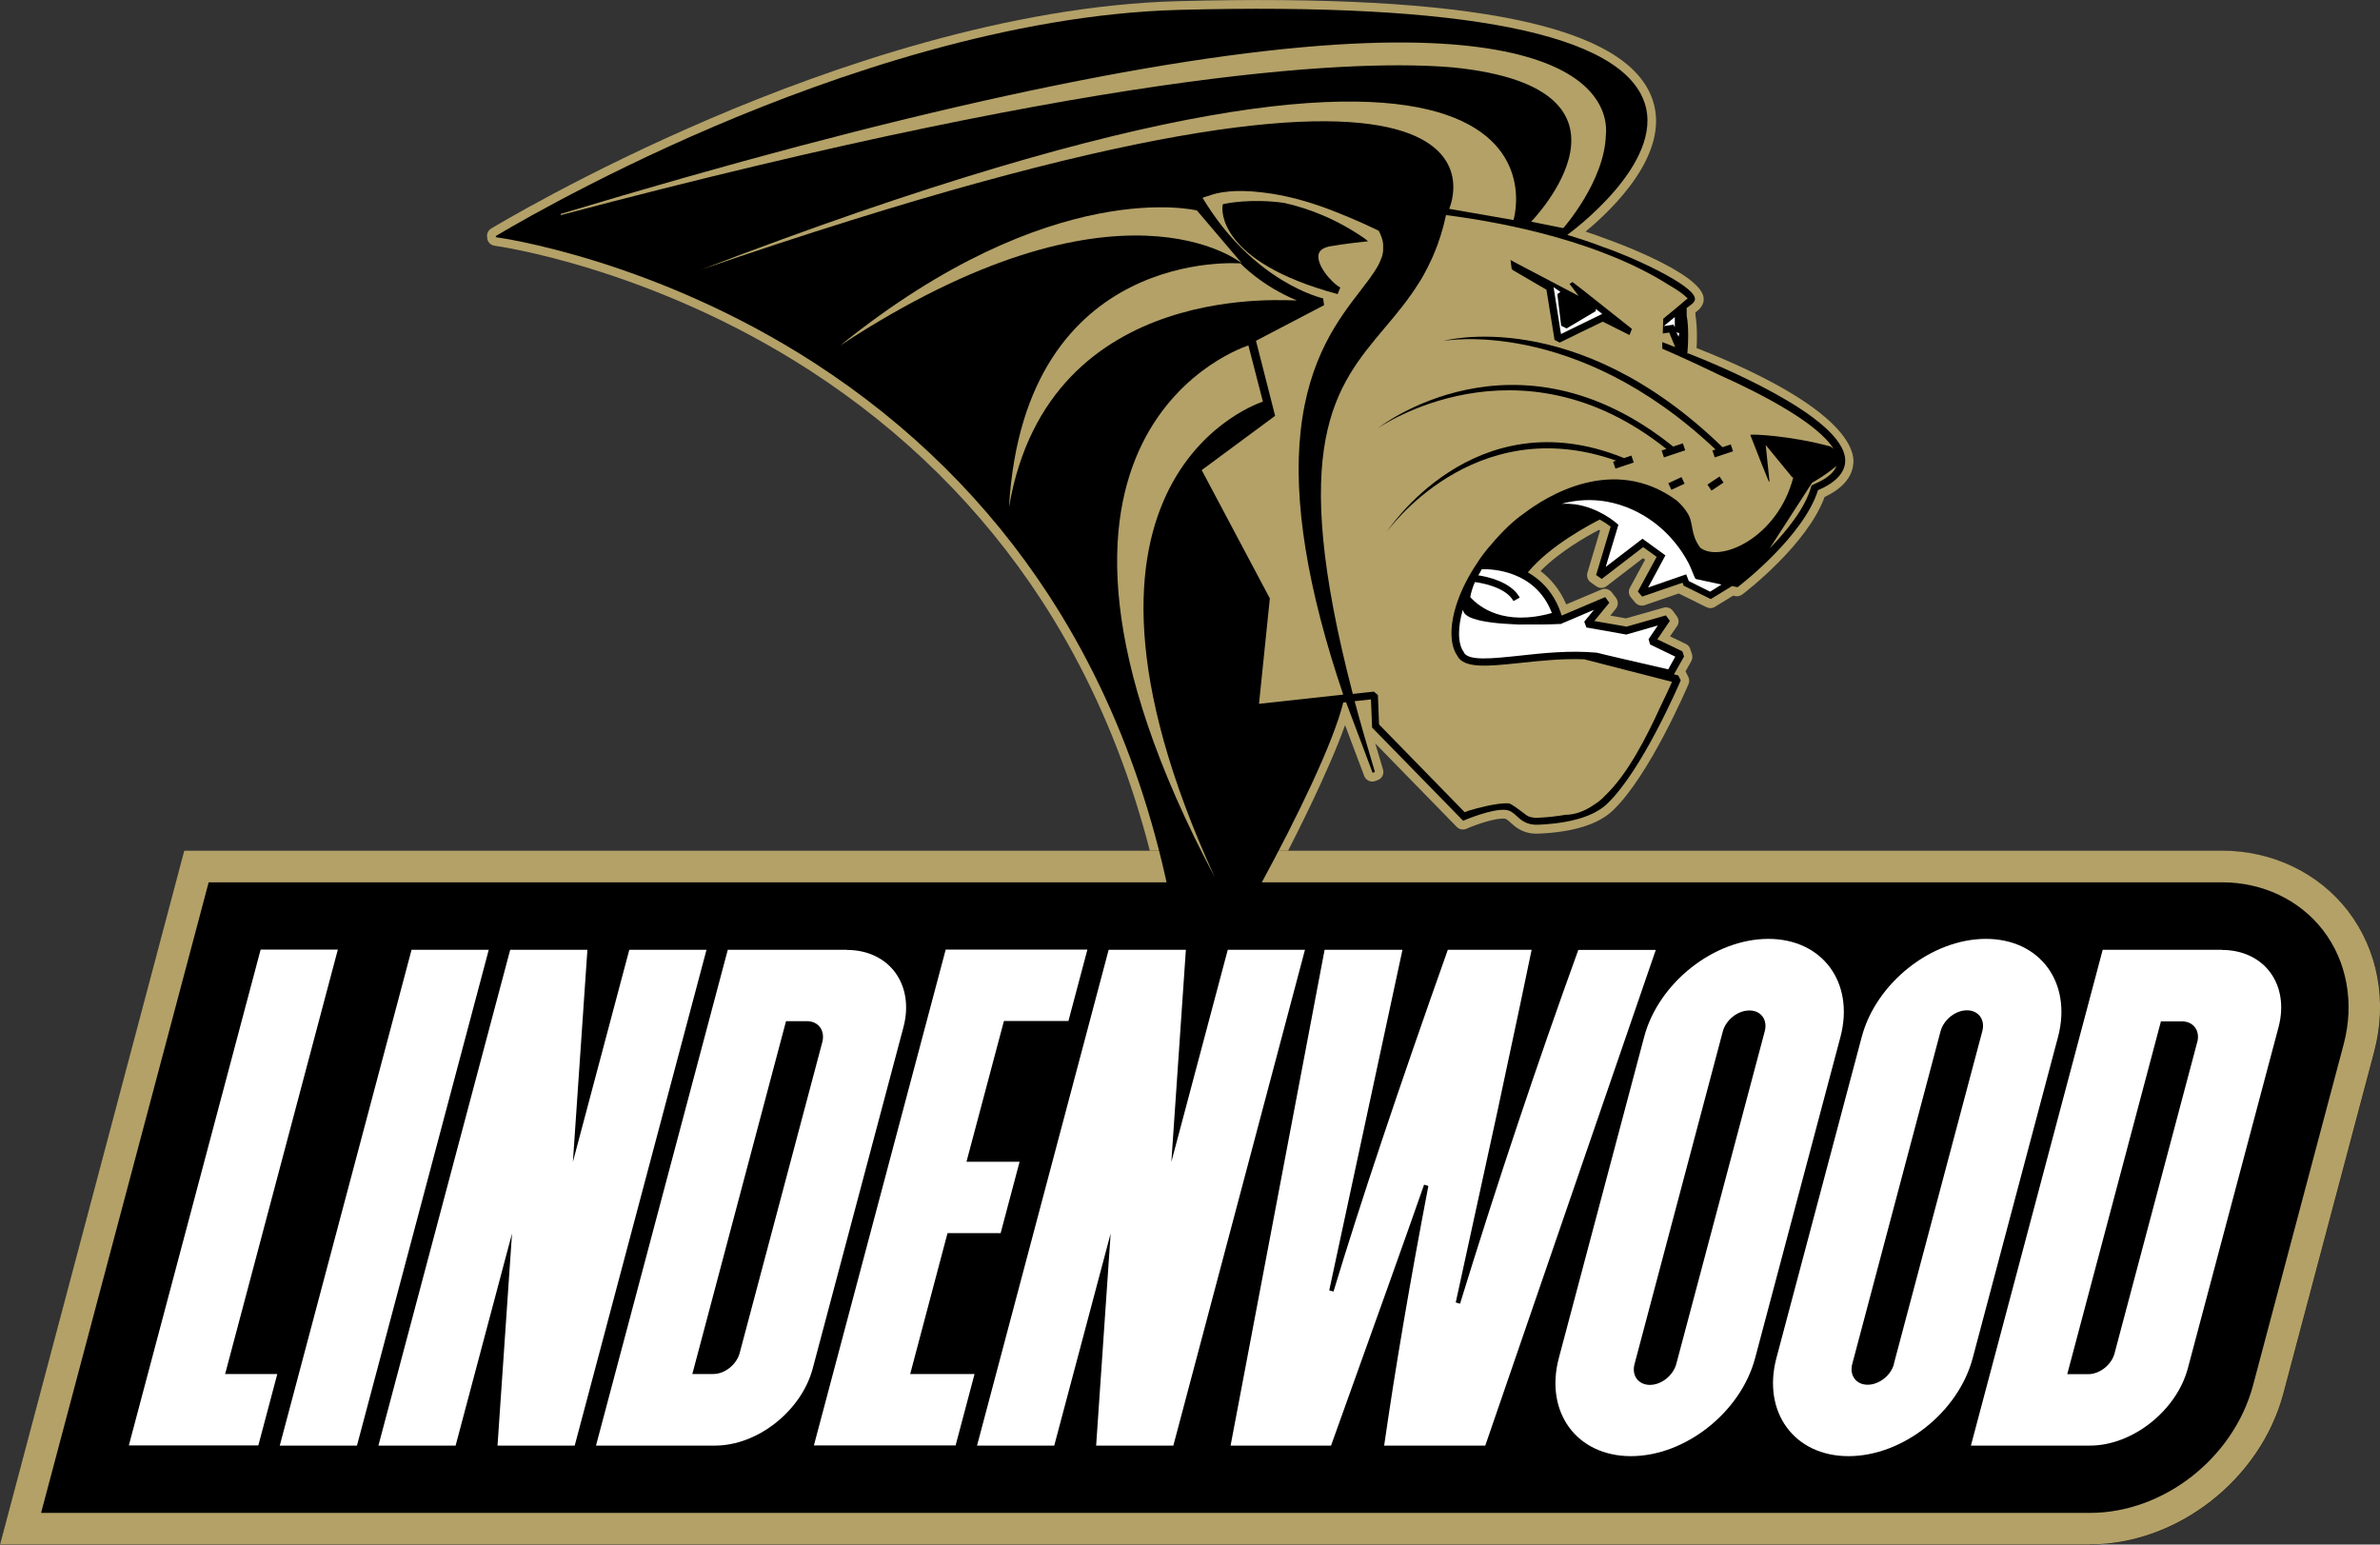 <?xml version="1.0" encoding="UTF-8"?>
<svg id="Layer_1" data-name="Layer 1" xmlns="http://www.w3.org/2000/svg" viewBox="0 0 144.28 93.64">
  <rect x="0" y="0" width="144.28" height="93.64" fill="#333333" stroke="none"/>
  <defs>
    <style>
      .cls-1 {
        fill: #fff;
      }

      .cls-2 {
        fill: #b3a168;
      }
    </style>
  </defs>
  <path class="cls-2" d="M71.95,61.43c-.16,0-.33-.06-.43-.16-.09-.09-.15-.21-.16-.33-.97-9.42-3.75-17.7-8.26-24.61-3.61-5.52-8.32-10.19-14.02-13.88-9.67-6.25-18.99-7.54-19.09-7.55-.22-.03-.4-.19-.45-.41v-.07c-.06-.22.04-.44.23-.56.23-.14,5.66-3.41,13.34-6.69C50.34,4.08,61.12.34,71.44.07c17.84-.47,27.25,1.49,28.75,6,1.08,3.22-2.38,6.57-4.07,7.97.45.15.88.3,1.27.45.04.01,5.89,2.08,5.89,3.63,0,.02,0,.09,0,.11-.05.31-.24.52-.5.71v.14c.07.44.09.92.09,1.25,0,.28,0,.55-.02.77,8.53,3.37,9.49,5.89,9.51,6.82,0,.92-.59,1.66-1.75,2.21-1.04,2.86-4.75,5.73-4.91,5.85l-.08.06c-.12.09-.28.13-.43.1l-.12-.03-1.11.68c-.15.1-.35.1-.51.02l-1.64-.81s-.03-.01-.04-.02l-2.07.71c-.2.07-.43,0-.57-.16l-.26-.31c-.14-.17-.17-.4-.06-.59l.92-1.7-.13-.09c-.69.53-2.2,1.69-2.2,1.69-.18.14-.43.15-.62.02l-.34-.24c-.19-.13-.27-.36-.21-.58l.77-2.57s-.04-.03-.06-.04c-.71.37-2.39,1.31-3.55,2.5.53.4,1.14,1.04,1.56,2.02l2.13-.9c.22-.1.48-.02.63.17l.26.34c.14.19.14.46-.01.65l-.34.42c.38.07.76.14.95.17l2.28-.65c.21-.06.44.02.57.2l.24.33c.13.18.13.42,0,.6l-.42.61.96.46c.13.06.23.18.27.32l.1.3c.04.14.03.29-.04.42l-.35.62s.01.02.02.04l.15.3c.07.14.07.3.01.44-.1.22-2.36,5.52-4.57,7.64-.88.85-2.4,1.33-4.53,1.42-.92.04-1.4-.41-1.69-.67-.2-.18-.26-.23-.37-.24-.52-.05-1.69.35-2.17.56l-.14.06c-.2.08-.43.04-.58-.12l-4.94-5.06c.15.52.31,1.04.47,1.58.08.27-.06.55-.33.65l-.14.05c-.27.1-.57-.04-.67-.31l-1.16-3.08c-1.88,5.31-8.37,17.13-9.45,17.45-.04.01-.09.02-.14.02"/>
  <path d="M142.34,55.24c-1.79-2.33-4.58-3.66-7.66-3.66H11.18L0,93.64h126.7c5.3,0,10.34-3.93,11.73-9.14l5.5-20.7c.82-3.08.24-6.19-1.58-8.56"/>
  <path class="cls-2" d="M126.7,93.64H0l11.17-42.07h123.51c3.07,0,5.87,1.34,7.66,3.66,1.82,2.37,2.4,5.49,1.58,8.56l-5.5,20.7c-1.39,5.21-6.43,9.14-11.73,9.14M2.49,91.72h124.21c4.46,0,8.7-3.32,9.88-7.72l5.5-20.7c.66-2.49.2-5.01-1.25-6.9-1.43-1.85-3.66-2.91-6.14-2.91H12.65L2.49,91.72Z"/>
  <path d="M88.34,39.75v-.02s0,.02,0,.02"/>
  <path d="M102.29,21.45c.02-.22.05-.65.05-1.12,0-.4-.02-.83-.09-1.2v-.46c.32-.22.47-.35.5-.51,0-.01,0-.03,0-.04,0-.82-3.86-2.57-5.55-3.14-.69-.27-1.43-.51-2.19-.74.25-.18,5.91-4.34,4.69-8-1.4-4.2-10.91-6.1-28.24-5.64-10.23.27-20.95,3.99-28.13,7.05-7.78,3.32-13.22,6.63-13.27,6.66v.07c.11.01,9.51,1.29,19.32,7.63,5.76,3.73,10.53,8.45,14.17,14.03,4.56,6.98,7.37,15.33,8.35,24.83h0s0,.02,0,.02c.01.01.03.02.06.01.63-.19,8.25-13.36,9.47-18.31.06,0,.11-.01.17-.02l1.61,4.28.14-.05c-.46-1.53-.87-2.95-1.23-4.29.52-.06.89-.1.99-.11.01.36.07,1.71.07,1.71l5.52,5.65.14-.06s1.61-.68,2.43-.6c.3.03.46.18.67.37.27.25.61.56,1.31.53,1.99-.09,3.4-.52,4.19-1.28,2.13-2.05,4.35-7.25,4.45-7.47l-.15-.3-.26-.07.61-1.08-.1-.31s-1.17-.56-1.52-.73c.21-.3.76-1.12.76-1.12l-.24-.33s-2.3.66-2.39.68c-.08-.01-1.44-.25-1.95-.34.3-.37.91-1.11.91-1.11l-.25-.34s-2.08.88-2.64,1.12c-.4-1.33-1.24-2.16-2.05-2.62,1.36-1.65,3.83-2.93,4.36-3.2.31.17.53.33.66.43-.08.25-.88,2.93-.88,2.93l.34.24s2.28-1.75,2.51-1.93c.17.12.62.45.82.59-.16.29-1.14,2.1-1.14,2.1l.26.31s2.11-.73,2.45-.84c.02.05.07.18.07.18l1.64.81,1.29-.79.33.07.08-.06c.16-.12,3.93-3.05,4.8-5.82,1.09-.47,1.65-1.08,1.65-1.8v-.02c-.04-2.69-8.26-5.99-9.53-6.48"/>
  <path class="cls-2" d="M33.99,12.97C54.31,6.84,70.16,3.39,81.08,2.7c9.58-.6,13.49,1.08,15.07,2.6,1.25,1.19,1.25,2.44,1.2,2.89-.08,2.81-2.58,5.64-2.58,5.64l-1.95-.39s7.88-8.07-4.71-9.35c-5.35-.47-19.88-.12-54.11,8.95l-.02-.07Z"/>
  <path class="cls-2" d="M42.47,16.36c54.84-21.04,49.28-3.02,49.28-3.02l-3.9-.68s6.43-14.12-45.39,3.7"/>
  <path class="cls-2" d="M50.94,20.94c12.86-10.37,21.62-8.18,21.62-8.18l2.73,3.21s-7.4-6.14-24.35,4.97"/>
  <path class="cls-2" d="M61.17,30.68c.97-15.78,14.03-14.71,14.03-14.71,0,0,1.27,1.36,3.41,2.24,0,.1-15-1.56-17.43,12.47"/>
  <path class="cls-2" d="M75.68,20.94l.88,3.41s-14.12,4.38-2.92,28.83c-14.42-27.17,2.05-32.24,2.05-32.24"/>
  <path class="cls-2" d="M76.32,42.7c.05-.5.66-6.42.66-6.42,0,0-3.96-7.46-4.13-7.78.28-.21,4.45-3.29,4.45-3.29,0,0-1.08-4.24-1.16-4.55.28-.15,4.13-2.16,4.13-2.16l-.06-.41s-4.2-.92-7.31-6.1c.13-.05.27-.09.41-.13.48-.19,1.54-.41,3.25-.19,1.61.18,3.21.69,4.52,1.22.02,0,.04.02.06.02.03.01.06.02.09.04.73.29,1.51.63,2.35,1.04.01.03.03.06.04.08,0,0,0,0,0,0,.01.02.02.04.03.06.02.04.04.08.05.12.01.04.03.07.04.1.01.04.03.08.04.11,0,.03.02.07.03.1,0,.04.02.08.02.11,0,.03.01.07.02.1,0,.04,0,.08,0,.11,0,.03,0,.06,0,.09,0,.04,0,.08,0,.12,0,.03,0,.06,0,.09,0,.04-.01.09-.02.13,0,.03,0,.05-.01.07-.01.07-.03.13-.05.2,0,.02-.02.05-.03.07-.01.04-.03.09-.05.13-.01.03-.03.06-.04.09-.02.04-.03.08-.05.12-.02.03-.03.06-.05.09-.02.04-.04.08-.06.11-.02.03-.04.07-.06.1-.02.04-.04.07-.07.11-.02.03-.04.07-.06.1-.03.04-.05.08-.08.11-.02.03-.05.07-.07.1-.03.04-.06.08-.08.12-.03.04-.05.07-.08.11-.03.04-.06.08-.09.12-.03.04-.06.08-.09.12,0,0-.01.01-.02.02-.11.14-.22.29-.33.44-1.32,1.71-3.12,4.06-3.61,8.47-.47,4.21.4,9.58,2.58,16-1.95.21-4.8.52-5.12.56"/>
  <path class="cls-1" d="M94.59,37.84s1.22-.52,2.04-.87c-.29.36-.59.72-.59.72l.13.35,2.42.43s1.23-.35,1.91-.55c-.26.39-.56.83-.56.83l.09.32s1.21.58,1.53.74c-.13.23-.34.6-.43.77-1.69-.39-4.13-.95-4.28-1h-.02s-.03-.01-.03-.01c-1.6-.15-3.23.02-4.68.18-1.69.18-3.14.34-3.39-.22v-.02s-.02-.02-.02-.02c-.16-.23-.26-.6-.26-1.08,0-.41.07-.91.23-1.45.05.35.5.5.65.55h0c.59.2,1.51.3,2.49.34.17.01.35.02.53.01.78.01,1.56,0,2.2-.03h.04Z"/>
  <path class="cls-1" d="M94.09,37.16c-2.94.83-4.44-.38-4.96-.96.05-.3.15-.6.28-.91.2.02,1.85.25,2.34,1.15l.38-.21c-.52-.96-1.98-1.27-2.51-1.35.1-.18.18-.32.21-.37.58-.02,3.26.05,4.25,2.66"/>
  <path class="cls-1" d="M103.65,35.86c-.18-.09-1.14-.57-1.27-.63-.03-.08-.16-.41-.16-.41,0,0-1.63.56-2.31.8.33-.6,1.05-1.95,1.05-1.95l-1.39-1.01s-1.55,1.19-2.23,1.71c.24-.81.77-2.55.77-2.55l-.1-.09c-.06-.05-1.09-.96-2.56-1.16-.01,0-.03,0-.04,0-.06,0-.13-.01-.19-.02-.05,0-.09,0-.14-.01-.04,0-.09,0-.14,0-.07,0-.14,0-.21,0-.02,0-.04,0-.05,0,.88-.24,1.8-.29,2.72-.13,2.11.38,3.96,1.79,4.99,3.78.21.46.32.78.35.82l.05.09,1.57.34c-.3.19-.58.36-.69.43"/>
  <path class="cls-2" d="M103.06,33.19c-.62-.86-.37-1.48-.76-2.08,0,0,0,0,0,0-.16-.26-.37-.52-.66-.77-3.85-2.83-7.94-.22-9.26.79-.32.22-.63.48-.93.76-.39.37-.73.74-1.04,1.11-.31.35-.59.71-.83,1.08h0s-.02.04-.02.04c-.02.02-.03.05-.05.07-1.05,1.58-1.52,3.09-1.52,4.19,0,.57.12,1.03.34,1.35h0s0,0,0,0c.39.82,1.84.67,3.83.46,1.21-.13,2.55-.27,3.88-.22,2.07.53,5.02,1.29,5.32,1.37-.13.29-.38.85-.72,1.54-.81,1.77-1.95,4.05-3.37,5.39-.05.06-.11.11-.16.16-.14.13-.3.25-.48.36-.55.38-1.14.61-1.76.61-.49.09-1.05.15-1.66.18-.11,0-.21,0-.29-.02-.09,0-.13-.02-.13-.03,0,0,0,0-.01,0-.04,0-.1-.02-.18-.07-.07-.04-.14-.08-.2-.14-.33-.24-.77-.6-.96-.62-.76-.02-1.87.29-2.38.44-.11.04-.2.07-.27.1-.2-.2-5.08-5.2-5.19-5.32,0-.15-.07-1.78-.07-1.78l-.24-.21s-.52.06-1.28.14c-3.96-15.18-1.09-18.6,1.94-22.2.73-.86,1.46-1.74,2.11-2.79,0-.01.02-.03.03-.04.07-.12.15-.25.22-.38,0,0,0-.01.01-.02.15-.27.29-.55.43-.85,0,0,0-.01.01-.02.07-.14.13-.29.19-.44,0-.01.01-.03.02-.04.06-.15.12-.31.18-.46,0-.01,0-.02.01-.03.12-.33.23-.68.33-1.05,0,0,0,0,0,0,.05-.18.09-.37.13-.55.01-.05.03-.11.04-.16,3.81.49,9.43,1.66,13.48,4.22.53.31.92.58,1.09.76.02.02.05.04.07.05,0,0,0,0-.01.02,0,0,0,0,.01.01-.04.03-.09.08-.15.12-.38.34-1.32,1.1-1.32,1.1l-.03.9s.13-.02.39-.06c.07.16.24.58.35.85v.03s-.77-.3-.77-.3v.4s1.58.68,3.52,1.62c2.61,1.17,5.94,2.93,6.86,4.45-.06-.05-.12-.1-.18-.14-2.49-.68-4.82-.75-4.82-.71,0,0-.01-.01-.02-.01l-.02.03.71,1.81.41,1.01h0s.04-.02.04-.02c-.02-.14-.21-1.99-.23-2.2.13.16,1.45,1.76,1.61,1.96.04,0,.06,0,.06.01-.94,3.65-4.45,5.22-5.66,4.24"/>
  <path class="cls-1" d="M101.8,20.2c-.01.06-.03.14-.04.21-.03-.07-.1-.19-.13-.26l.18.05Z"/>
  <path class="cls-1" d="M101.53,19.22v.62c-.05-.1-.08-.16-.08-.16,0,0-.4.06-.59.09.28-.23.48-.39.67-.55"/>
  <path class="cls-2" d="M109.92,29.39l-.1.04-.03.1c-.37,1.29-1.47,2.65-2.51,3.72.97-1.5,2.56-3.97,2.57-3.98.09-.05.98-.57,1.48-1.03-.15.43-.62.81-1.42,1.14"/>
  <path d="M88.55,13.3s.06,0,.09.01c-.03,0-.06-.01-.09-.01h0Z"/>
  <path d="M101.44,27.08c-9.59-7.71-17.91-1.12-17.91-1.12,0,0,8.47-5.93,17.49,1.26l-.29.09.14.42,1.29-.43-.14-.42-.58.19ZM98.45,27.77c-9.13-3.71-14.39,4.49-14.39,4.49,0,0,5.22-7.41,13.92-4.33l-.19.06.14.42,1.11-.37-.14-.42-.44.15ZM104.91,26.95l-.49.16c-8.94-8.68-16.93-6.44-16.93-6.44,0,0,7.96-1.5,16.51,6.58l-.19.06.14.42,1.11-.37-.14-.42Z"/>
  <path d="M93.75,17.57c.03.19.49,3.04.49,3.04l.31.16s2.43-1.19,2.61-1.27c.15.08,1.34.67,1.6.8h.03s.14-.36.14-.36l-2.99-2.37-.61-.47-.18.11.55.73-3.88-2.04-.25-.14.07.54c.07.07.06.07.06.07.58.34,1.91,1.12,2.04,1.19"/>
  <path class="cls-1" d="M94.59,17.7l-.18.13.23,1.92.33.16,1.77-1.05v-.13c.18.14.19.15.39.3-.03.01-2.07,1.01-2.5,1.22-.08-.48-.45-2.81-.45-2.84.06.04.22.15.42.29"/>
  <path d="M79.95,15.37c.09-.26.4-.42.9-.47.43-.08,1.1-.17,2.08-.27-.05-.05-.11-.09-.16-.14-1.73-1.21-3.44-1.86-4.93-2.19-1.99-.28-3.53.04-3.56.05l-.15.03-.02.15c-.02.14-.33,3.33,6.98,5.3l.16-.4c-.57-.31-1.51-1.44-1.3-2.07"/>
  <rect x="101.19" y="29.09" width=".88" height=".44" transform="translate(-2.92 45.35) rotate(-24.81)"/>
  <rect x="103.55" y="29.09" width=".88" height=".44" transform="translate(1.19 62.54) rotate(-33.65)"/>
  <path class="cls-1" d="M51.34,57.58h-7.22l-7.99,30.06h7.22c2.58,0,5.24-2.11,5.92-4.68l5.5-20.69c.68-2.58-.86-4.68-3.44-4.68M49.85,63.18l-5.01,18.85c-.19.7-.9,1.27-1.6,1.27h-1.27l5.68-21.39h1.27c.7,0,1.11.57.93,1.27M134.69,57.58h-7.22l-7.99,30.06h7.22c2.57,0,5.24-2.11,5.93-4.68l5.5-20.69c.68-2.58-.86-4.68-3.44-4.68M133.2,63.18l-5.01,18.86c-.18.7-.9,1.27-1.6,1.27h-1.27l5.68-21.39h1.27c.7,0,1.12.57.93,1.27M29.63,57.58l-7.99,30.06h-4.68l7.99-30.06h4.68ZM13.64,83.3h3.17l-1.15,4.33h-7.85l7.99-30.06h4.68l-6.83,25.72ZM55.17,83.3h3.91l-1.15,4.33h-8.59l7.99-30.06h8.59l-1.15,4.33h-3.91l-2.27,8.53h3.22l-1.15,4.33h-3.22l-2.26,8.53ZM79.11,57.58l-7.98,30.06h-4.68l.88-12.86-3.42,12.86h-4.68l7.98-30.06h4.68l-.88,12.86,3.42-12.86h4.68ZM42.83,57.58l-7.99,30.06h-4.68l.88-12.86-3.42,12.86h-4.68l7.99-30.06h4.68l-.88,12.86,3.42-12.86h4.68ZM124.76,62.87c.87-3.29-1.08-5.95-4.37-5.95s-6.66,2.66-7.53,5.95l-5.17,19.46c-.87,3.28,1.08,5.95,4.37,5.95s6.66-2.66,7.53-5.95l5.17-19.46ZM114.82,82.68c-.18.7-.9,1.27-1.6,1.27s-1.12-.57-.93-1.27l5.35-20.16c.19-.7.9-1.27,1.6-1.27s1.12.57.93,1.27l-5.36,20.16ZM107.2,56.92c-3.29,0-6.66,2.66-7.53,5.95l-5.17,19.46c-.87,3.28,1.08,5.95,4.37,5.95s6.66-2.66,7.53-5.95l5.17-19.46c.87-3.29-1.08-5.95-4.37-5.95M106.98,62.53l-5.36,20.16c-.19.7-.9,1.27-1.6,1.27s-1.12-.57-.93-1.27l5.35-20.16c.19-.7.9-1.27,1.61-1.27s1.12.57.93,1.27M100.38,57.58l-10.34,30.06h-6.13c.66-4.6,1.56-9.9,2.68-15.74l-.26-.08c-.87,2.51-2.72,7.68-5.64,15.82h-6.09l5.7-30.06h4.72l-4.44,20.65.26.07c1.59-5.27,3.92-12.24,6.93-20.72h5.08c-.22,1.1-.92,4.41-2.08,9.83l-2.52,11.55.26.08c2.24-7.28,4.65-14.49,7.17-21.45h4.71Z"/>
</svg>